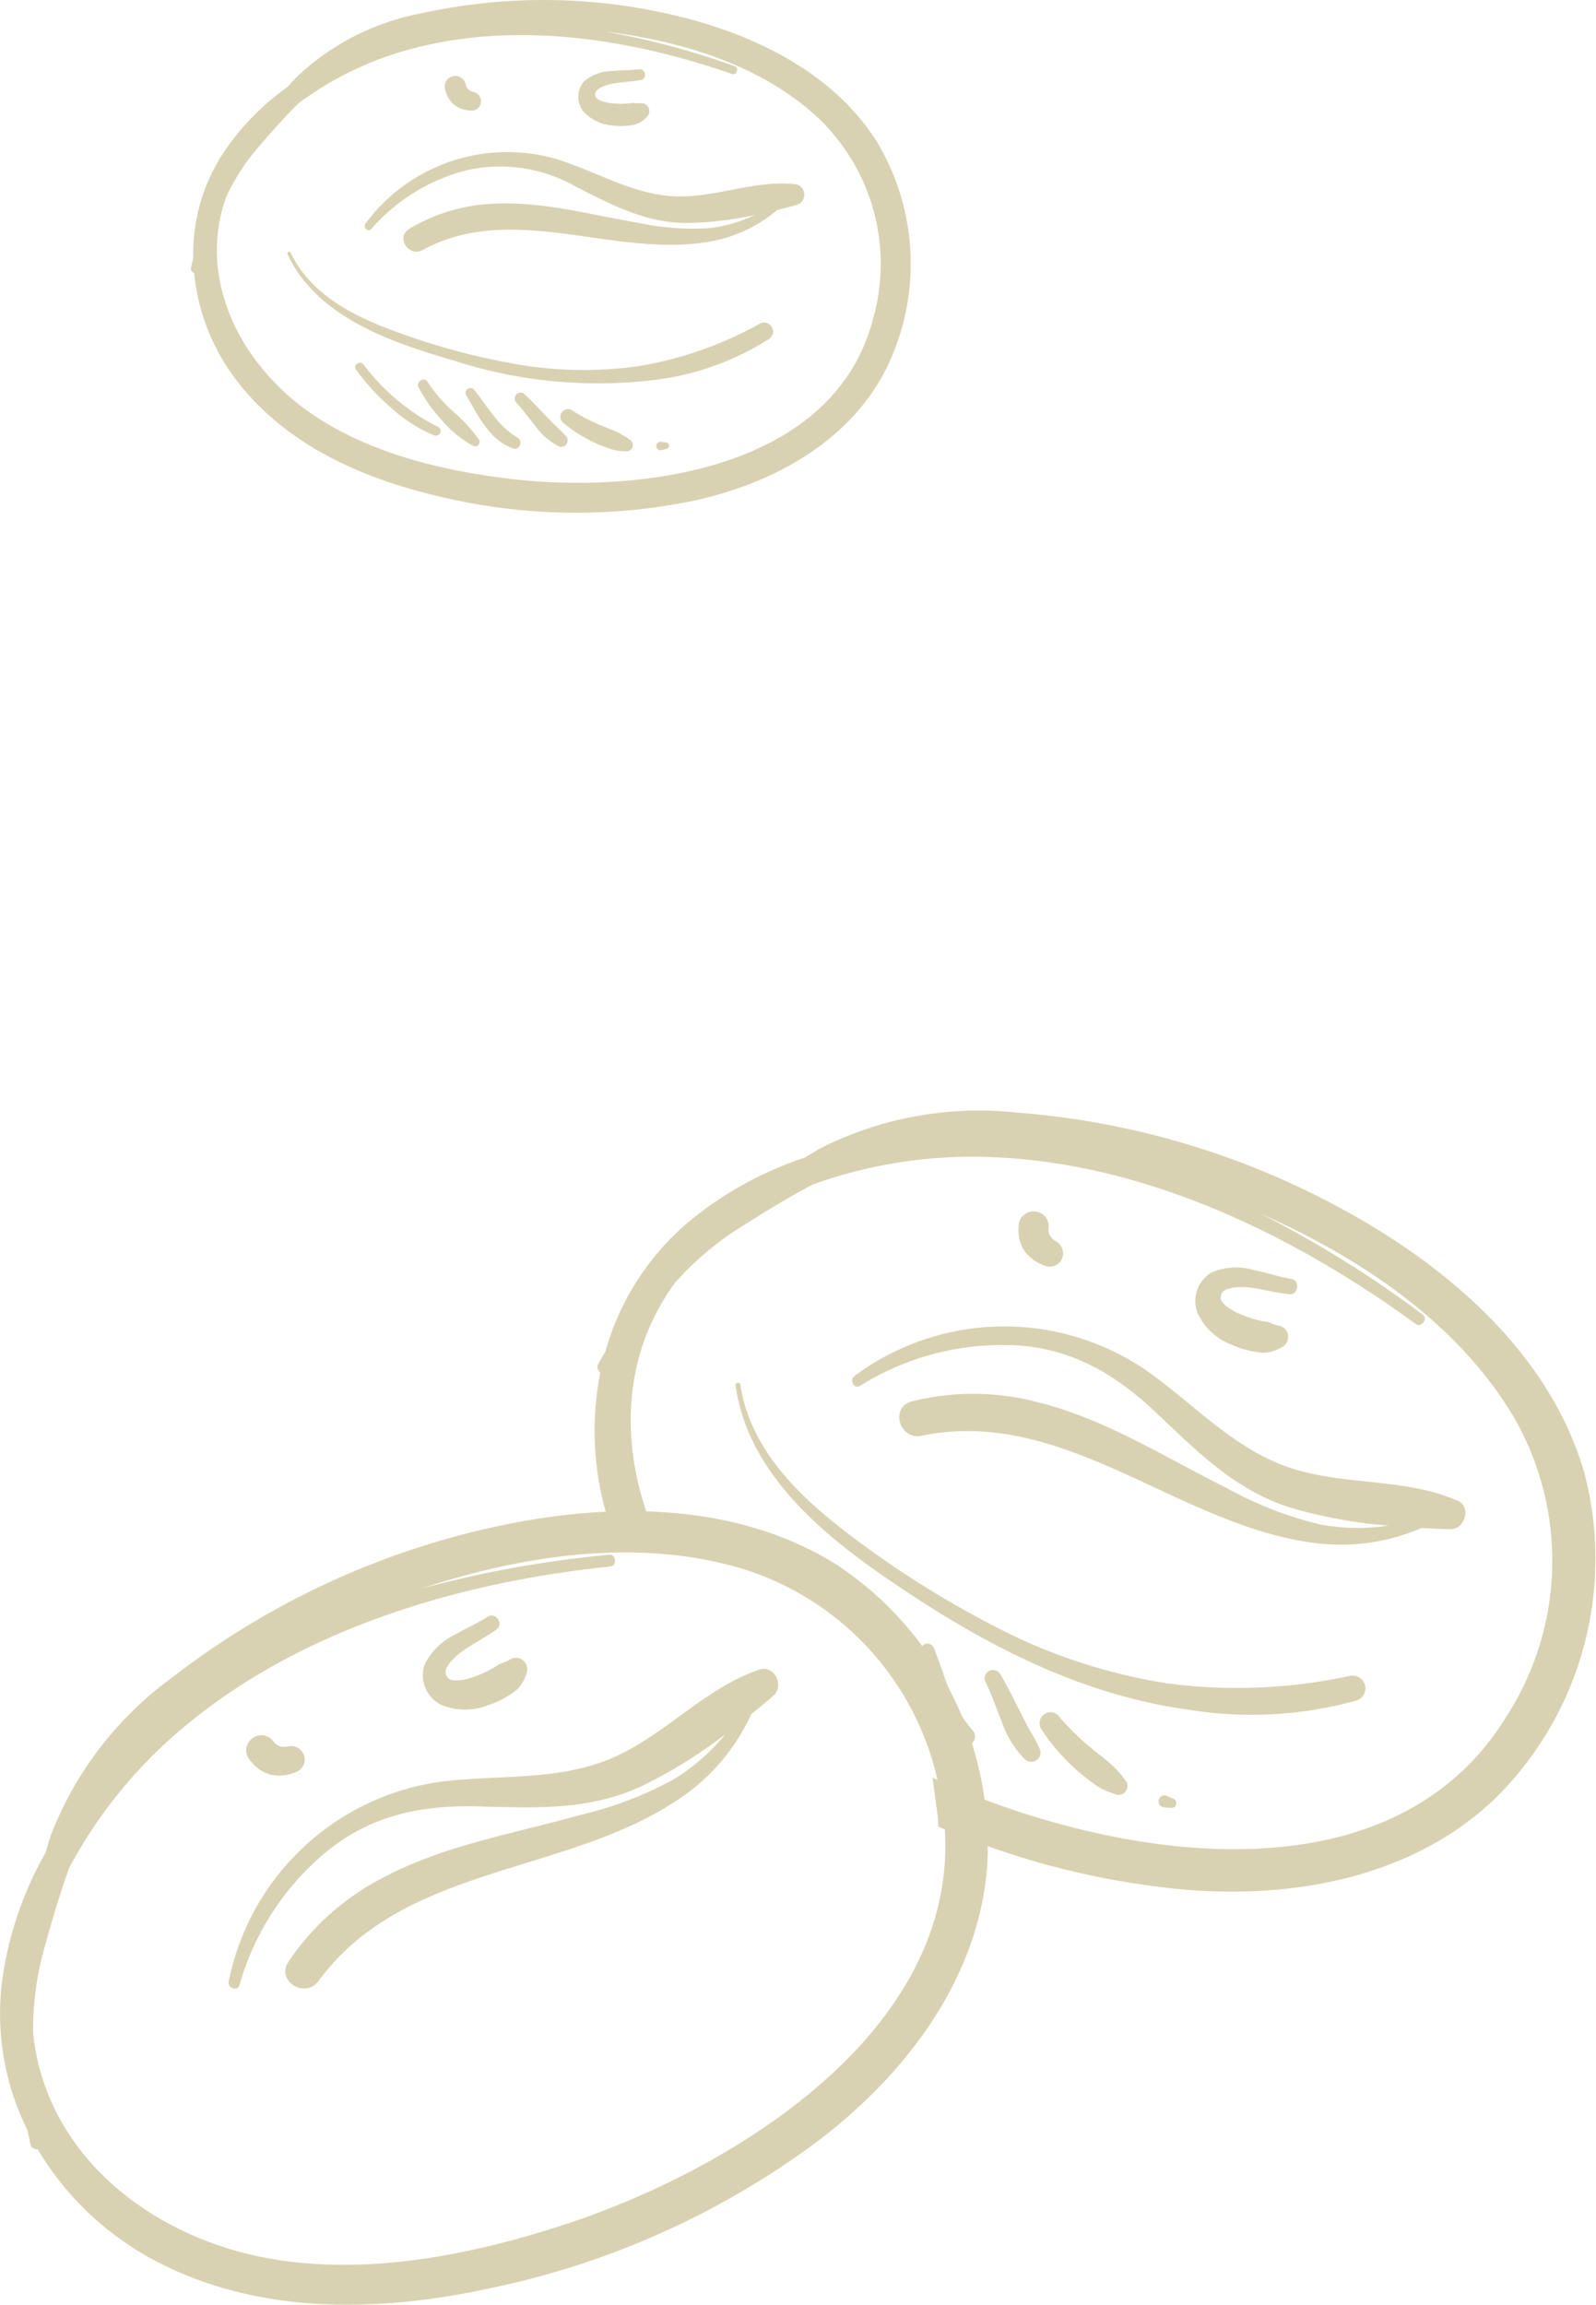 <svg xmlns="http://www.w3.org/2000/svg" width="108.313" height="156.344" viewBox="0 0 108.313 156.344"><g transform="translate(11358.313 15194.993)"><path d="M82.866,53.882c-2.193-7.687-8.537-13.408-15.251-17.288a54.877,54.877,0,0,0-23.32-7.224,23.893,23.893,0,0,0-13.161,2.358c-.412.214-.811.479-1.22.711A24.177,24.177,0,0,0,21.929,36.9a17.711,17.711,0,0,0-5.515,8.668c-.154.281-.322.551-.474.832a.438.438,0,0,0,.126.6,20.269,20.269,0,0,0,.878,11.027,15.742,15.742,0,0,1,2.549-.136c.088,0,.167.015.252.018-2.127-5.036-2.361-10.79.53-15.692a15.483,15.483,0,0,1,.857-1.3A20.588,20.588,0,0,1,25.6,37.14c1.558-.986,3.177-1.99,4.856-2.876a31.912,31.912,0,0,1,11.5-1.885c8.63.167,17.01,3.445,24.3,7.893q2.653,1.618,5.159,3.455c.363.263.834-.371.469-.644a75.338,75.338,0,0,0-11.027-6.861c6.7,2.968,13.328,7.34,17.162,13.75a19.473,19.473,0,0,1-.4,20.272C69.741,83.216,51.019,79.97,39.4,74.862c-.263-.116-.528-.247-.793-.366q.2,1.448.389,2.9c.008.139-.01.27-.008.407a54.2,54.2,0,0,0,16.94,4.3c7.409.584,15.326-.906,20.856-6.192a22.839,22.839,0,0,0,6.078-22.028" transform="translate(-11333.636 -15148.895)" fill="#d9d2b2"/><path d="M63.544,46.768c-3.455-1.506-7.4-1.04-10.983-2.106-4.114-1.225-6.889-4.5-10.324-6.856a17.061,17.061,0,0,0-19.61.5c-.389.291-.028.937.4.662a18.171,18.171,0,0,1,10.308-2.744c3.957.157,6.982,1.941,9.8,4.614,2.8,2.654,5.383,5.273,9.165,6.434a33.114,33.114,0,0,0,6.55,1.192,14.039,14.039,0,0,1-4.513-.057,25.017,25.017,0,0,1-6.465-2.5c-4.261-2.114-8.344-4.758-13.027-5.87a17.1,17.1,0,0,0-8.318-.005c-1.524.394-.862,2.647.649,2.335,9.876-2.036,17.669,6.38,27.141,7.327a13.774,13.774,0,0,0,6.779-1.066c.662.031,1.326.064,1.97.075.986.018,1.447-1.514.484-1.933" transform="translate(-11322.946 -15139.965)" fill="#d9d2b2"/><path d="M61.067,56.319a36.246,36.246,0,0,1-12.345.51A37.893,37.893,0,0,1,37.25,53.1,66.792,66.792,0,0,1,27,46.647c-3.365-2.564-6.622-5.726-7.288-10.092-.028-.185-.35-.142-.324.044.924,6.647,7.093,11.073,12.3,14.464,5.654,3.682,11.753,6.645,18.506,7.559a26.709,26.709,0,0,0,11.33-.633.866.866,0,0,0-.463-1.668" transform="translate(-11327.783 -15137.625)" fill="#d9d2b2"/><path d="M27.811,49.2a8.261,8.261,0,0,1-1.524-2.575c-.4-.983-.7-2-1.1-2.989a.472.472,0,0,0-.909.252c.533,2.173.873,4.668,2.737,6.143a.575.575,0,0,0,.793-.832" transform="translate(-11320.109 -15126.802)" fill="#d9d2b2"/><path d="M29.668,49.3A14.033,14.033,0,0,0,29,48.064c-.242-.42-.448-.855-.667-1.285-.435-.842-.839-1.7-1.331-2.505a.566.566,0,1,0-.971.582c.409.855.711,1.751,1.071,2.623a6.543,6.543,0,0,0,1.6,2.6.625.625,0,0,0,.963-.77" transform="translate(-11317.441 -15125.713)" fill="#d9d2b2"/><path d="M33.293,49.811A7.552,7.552,0,0,0,32.209,48.6c-.414-.36-.855-.69-1.277-1.045a16.578,16.578,0,0,1-2.278-2.24.742.742,0,0,0-1.146.917,13.41,13.41,0,0,0,2.2,2.608,12.9,12.9,0,0,0,1.37,1.117,4.177,4.177,0,0,0,.669.412c.286.129.584.234.88.337a.611.611,0,0,0,.667-.9" transform="translate(-11315.168 -15123.956)" fill="#d9d2b2"/><path d="M31.692,48.026a.224.224,0,0,0,.054-.111.356.356,0,0,0,0-.165.252.252,0,0,0-.059-.113.244.244,0,0,0-.1-.082c-.149-.067-.3-.131-.445-.2a.434.434,0,0,0-.2-.051.406.406,0,0,0-.2.059l-.088.07a.412.412,0,0,0-.1.183.314.314,0,0,0-.005.154.3.3,0,0,0,.051.154.409.409,0,0,0,.154.149.414.414,0,0,0,.2.049l.487.036.082-.013a.252.252,0,0,0,.113-.059.152.152,0,0,0,.059-.062" transform="translate(-11310.232 -15120.511)" fill="#d9d2b2"/><path d="M32.413,34.492c-.09-.082-.1-.085-.08-.059l.062.049.018.01" transform="translate(-11307.419 -15140.801)" fill="#d9d2b2"/><path d="M37.806,37.988a.765.765,0,0,0-.569-.641,2.315,2.315,0,0,1-.391-.106c-.033-.01-.067-.026-.1-.036-.021-.008-.015,0-.01,0a1.379,1.379,0,0,0-.371-.129,6.686,6.686,0,0,1-1.189-.291c-.093-.033-.185-.064-.278-.1s-.445-.2-.136-.041c-.191-.1-.394-.17-.584-.273-.162-.088-.317-.188-.474-.288l.031.031a.258.258,0,0,0-.049-.041l-.008-.005a.248.248,0,0,1-.054-.044l-.01-.008c-.077-.067-.147-.139-.219-.209l-.015-.013-.005-.013c-.039-.057-.072-.118-.108-.175-.008-.031-.018-.064-.028-.093l-.005-.021,0-.072c0-.041.031-.16,0-.036-.041.144.005-.026.01-.049.01-.051.026-.1.039-.152v0c.015-.031.036-.059.044-.075l0-.008.044-.049a.73.73,0,0,1,.064-.062l.026-.026c.044-.023.09-.046.111-.059l.026-.018.057-.021c.088-.028.175-.057.263-.077.044-.01.085-.018.126-.026s.07-.013.1-.018c-.085.013-.09.013-.013,0,.188-.013.373-.028.561-.026q.147,0,.293.008c.059.005.118.01.178.018.039,0,.077.008.116.013-.044-.005-.046-.005-.005,0,.886.116,1.753.36,2.641.445.592.057.713-.945.124-1.038-.844-.136-1.661-.43-2.5-.59a4.31,4.31,0,0,0-2.938.154,2.265,2.265,0,0,0-.942,2.737A4.227,4.227,0,0,0,34,38.637a6.2,6.2,0,0,0,1.686.484,2.178,2.178,0,0,0,.8.021c.1-.023.2-.051.3-.082a2.807,2.807,0,0,0,.657-.3.779.779,0,0,0,.36-.77" transform="translate(-11308.706 -15142.399)" fill="#d9d2b2"/><path d="M29.815,35.092a.91.91,0,0,0-.4-1.13c-.046-.026-.09-.057-.134-.085a1.735,1.735,0,0,1-.2-.188,2.107,2.107,0,0,1-.134-.221c-.018-.054-.033-.108-.046-.165a2.534,2.534,0,0,1,0-.342c-.008.075-.018.147-.026.219a1.018,1.018,0,0,0-.005-.52l-.108-.252a.986.986,0,0,0-.759-.481.969.969,0,0,0-.752.216.783.783,0,0,0-.265.3,1.039,1.039,0,0,0-.124.5,2.782,2.782,0,0,0,.059.862,1.534,1.534,0,0,0,.082.275,2.34,2.34,0,0,0,.232.487,2.8,2.8,0,0,0,.736.711,3.144,3.144,0,0,0,.788.368.9.9,0,0,0,1.063-.556" transform="translate(-11316.049 -15144.739)" fill="#d9d2b2"/><path d="M51.936,25.552a16.037,16.037,0,0,0-.412-16.037c-3.041-4.717-8.47-7.265-13.771-8.5a38.589,38.589,0,0,0-17.139-.1,16.768,16.768,0,0,0-8.359,4.269c-.234.229-.448.487-.675.726a17.014,17.014,0,0,0-4.454,4.626,12.449,12.449,0,0,0-1.936,6.949c-.046.219-.1.435-.149.654a.311.311,0,0,0,.209.376,14.252,14.252,0,0,0,2.886,7.3c3.406,4.441,8.7,6.725,14.031,7.927a39.5,39.5,0,0,0,17.02.219c5.1-1.117,10.11-3.733,12.749-8.411m-25.328,6.92c-4.755-.572-9.93-1.846-13.848-4.732-4.122-3.035-6.918-8.11-5.659-13.3.088-.355.191-.705.312-1.048a14.545,14.545,0,0,1,2.23-3.445c.847-.981,1.728-1.988,2.675-2.922a22.38,22.38,0,0,1,7.34-3.612c5.834-1.648,12.131-1.156,17.937.345,1.406.363,2.8.79,4.168,1.267.3.1.487-.417.185-.528A52.855,52.855,0,0,0,33.14,2.142c5.105.628,10.45,2.212,14.332,5.736a13.671,13.671,0,0,1,3.869,13.7C48.69,31.9,35.454,33.533,26.608,32.472" transform="translate(-11350.389 -15194.993)" fill="#d9d2b2"/><path d="M38.882,6.2c-2.629-.306-5.18.811-7.809.826-3.012.015-5.546-1.619-8.331-2.5A11.974,11.974,0,0,0,9.672,8.86c-.2.275.17.633.4.363a12.783,12.783,0,0,1,6.367-3.947,10.3,10.3,0,0,1,7.523,1.1c2.42,1.213,4.691,2.443,7.469,2.451a23.285,23.285,0,0,0,4.642-.535,9.767,9.767,0,0,1-3.041.883,17.572,17.572,0,0,1-4.853-.36c-3.3-.551-6.578-1.493-9.951-1.287A12.023,12.023,0,0,0,12.64,9.223c-.945.577-.041,1.954.911,1.437,6.217-3.38,13.169.682,19.726-.615a9.629,9.629,0,0,0,4.335-2.1c.451-.113.9-.227,1.339-.35a.728.728,0,0,0-.07-1.4" transform="translate(-11343.177 -15188.694)" fill="#d9d2b2"/><path d="M39.6,11.531a25.447,25.447,0,0,1-8.187,2.86,26.622,26.622,0,0,1-8.468-.162,46.86,46.86,0,0,1-8.2-2.248c-2.783-1.035-5.618-2.495-6.954-5.293-.057-.118-.265-.023-.209.1,1.975,4.274,7.021,5.988,11.215,7.206a31.8,31.8,0,0,0,13.972,1.3,18.681,18.681,0,0,0,7.482-2.737.607.607,0,0,0-.651-1.025" transform="translate(-11346.384 -15184.548)" fill="#d9d2b2"/><path d="M14.986,13.906A14.421,14.421,0,0,1,9.942,9.689c-.234-.317-.754.005-.523.332a14.824,14.824,0,0,0,2.356,2.562A10.148,10.148,0,0,0,14.7,14.478c.376.149.664-.384.288-.572" transform="translate(-11343.573 -15179.941)" fill="#d9d2b2"/><path d="M15.164,14.092a10.807,10.807,0,0,0-1.807-1.964,10.189,10.189,0,0,1-1.684-1.959c-.255-.4-.816-.018-.608.386a10.728,10.728,0,0,0,1.576,2.217,7.61,7.61,0,0,0,2.145,1.74.3.3,0,0,0,.378-.42" transform="translate(-11340.961 -15179.247)" fill="#d9d2b2"/><path d="M15.78,13.57a5.77,5.77,0,0,1-1.55-1.419c-.471-.577-.878-1.2-1.346-1.784a.331.331,0,0,0-.559.355c.8,1.349,1.537,2.958,3.092,3.568a.4.4,0,0,0,.363-.721" transform="translate(-11338.991 -15178.885)" fill="#d9d2b2"/><path d="M17.038,13.278c-.219-.25-.461-.469-.7-.7s-.474-.481-.711-.726c-.463-.476-.909-.968-1.4-1.413a.4.4,0,0,0-.535.592c.451.489.834,1.03,1.256,1.542a4.582,4.582,0,0,0,1.606,1.416.439.439,0,0,0,.489-.713" transform="translate(-11336.964 -15178.711)" fill="#d9d2b2"/><path d="M19.553,12.91a5.377,5.377,0,0,0-.976-.59c-.353-.157-.713-.288-1.068-.443a11.318,11.318,0,0,1-1.988-1.04.521.521,0,0,0-.584.85,9.384,9.384,0,0,0,2.011,1.305,9.109,9.109,0,0,0,1.148.471,3.118,3.118,0,0,0,.533.139c.219.028.44.039.659.046a.428.428,0,0,0,.265-.739" transform="translate(-11335.056 -15178.025)" fill="#d9d2b2"/><path d="M18.15,11.984a.139.139,0,0,0,.013-.085.241.241,0,0,0-.033-.111.172.172,0,0,0-.064-.064.174.174,0,0,0-.08-.036l-.34-.041a.293.293,0,0,0-.273.088l-.044.064a.272.272,0,0,0-.031.142.259.259,0,0,0,.028.108.238.238,0,0,0,.067.093.287.287,0,0,0,.134.067.274.274,0,0,0,.144-.008l.335-.075.054-.026a.185.185,0,0,0,.064-.062.132.132,0,0,0,.026-.054" transform="translate(-11331.077 -15176.665)" fill="#d9d2b2"/><path d="M15.918,2.688c-.077-.039-.088-.036-.064-.023l.049.021.015,0" transform="translate(-11333.368 -15190.811)" fill="#d9d2b2"/><path d="M20.012,4.438a.536.536,0,0,0-.512-.314,1.743,1.743,0,0,1-.283.008l-.077,0c-.018,0-.013,0-.008,0a1,1,0,0,0-.275-.013A4.551,4.551,0,0,1,18,4.167L17.79,4.16c-.067,0-.337-.041-.1,0-.149-.026-.3-.033-.448-.064-.129-.026-.252-.062-.378-.1l.028.013-.041-.018h-.008a.139.139,0,0,1-.044-.021l-.01,0c-.064-.028-.126-.062-.188-.1l-.013-.005-.008-.008-.108-.1-.039-.057L16.429,3.7l-.015-.046c-.01-.028-.01-.116-.01-.023s0-.021,0-.036L16.4,3.482v0l.015-.057V3.415l.018-.041.031-.054.013-.023c.023-.026.051-.049.062-.062l.013-.018.036-.026c.051-.036.1-.072.16-.106l.08-.044c.021-.01.044-.021.064-.033-.054.028-.059.028-.008.008.124-.049.245-.1.373-.134.064-.021.131-.039.2-.054l.121-.026.082-.015c-.031.008-.033.008,0,0,.618-.1,1.249-.116,1.864-.239.409-.082.286-.78-.129-.723-.595.082-1.2.051-1.8.116a3.022,3.022,0,0,0-1.944.7,1.593,1.593,0,0,0-.072,2.031,2.972,2.972,0,0,0,2.018.973,4.4,4.4,0,0,0,1.233-.021,1.5,1.5,0,0,0,.538-.149,1.718,1.718,0,0,0,.185-.116,1.9,1.9,0,0,0,.381-.337.544.544,0,0,0,.085-.59" transform="translate(-11334.316 -15192.122)" fill="#d9d2b2"/><path d="M14.183,3.768a.64.64,0,0,0-.5-.677c-.036-.008-.072-.018-.108-.028-.059-.026-.116-.054-.172-.085a1.523,1.523,0,0,1-.134-.124.668.668,0,0,1-.064-.1,1.394,1.394,0,0,1-.072-.229c.008.051.018.1.028.152a.719.719,0,0,0-.111-.348c-.044-.049-.085-.1-.126-.147a.718.718,0,0,0-1.068.129.551.551,0,0,0-.116.255.722.722,0,0,0,.018.363,1.982,1.982,0,0,0,.216.569,1.176,1.176,0,0,0,.111.167,1.635,1.635,0,0,0,.255.278,2,2,0,0,0,.641.33,2.269,2.269,0,0,0,.6.085.643.643,0,0,0,.443-.209.663.663,0,0,0,.16-.381" transform="translate(-11339.855 -15191.844)" fill="#d9d2b2"/><path d="M67,63.842A22.842,22.842,0,0,0,56.74,43.424c-6.781-4.232-15.324-4.222-22.908-2.6A54.867,54.867,0,0,0,11.688,51.1,23.891,23.891,0,0,0,3.5,61.672c-.162.435-.281.9-.427,1.346A24.115,24.115,0,0,0,.144,71.682,17.715,17.715,0,0,0,1.864,81.81c.072.312.129.623.2.935a.439.439,0,0,0,.494.358,20.27,20.27,0,0,0,8.153,7.657c7.082,3.658,15.3,3.388,22.89,1.7A56.3,56.3,0,0,0,55.676,82.42C61.564,77.889,66.441,71.473,67,63.842M38.559,88.13c-6.475,2.15-13.915,3.646-20.72,2.3C10.687,89.024,4,84.178,2.479,76.733c-.1-.512-.18-1.027-.234-1.54a20.632,20.632,0,0,1,.783-5.8C3.522,67.622,4.05,65.791,4.7,64.01a31.845,31.845,0,0,1,7.27-9.109c6.516-5.664,14.93-8.851,23.323-10.44,2.034-.384,4.083-.677,6.143-.893.448-.049.371-.837-.082-.793a75.271,75.271,0,0,0-12.782,2.3c6.961-2.289,14.811-3.491,21.953-1.305a19.472,19.472,0,0,1,13.3,15.305C66.667,73.988,50.6,84.132,38.559,88.13" transform="translate(-11358.313 -15132.301)" fill="#d9d2b2"/><path d="M42.067,44.02c-3.573,1.2-6.184,4.186-9.562,5.8-3.872,1.851-8.128,1.28-12.255,1.836A17.065,17.065,0,0,0,6.034,65.175c-.09.476.608.713.739.224a18.162,18.162,0,0,1,5.808-8.946c3.041-2.536,6.483-3.244,10.362-3.146,3.854.1,7.53.3,11.114-1.375a32.9,32.9,0,0,0,5.659-3.5,14.034,14.034,0,0,1-3.385,2.981,24.979,24.979,0,0,1-6.472,2.482c-4.577,1.29-9.382,2.065-13.6,4.379a17.12,17.12,0,0,0-6.174,5.571c-.865,1.316,1.135,2.544,2.047,1.3,5.963-8.13,17.386-7.113,25.05-12.759a13.764,13.764,0,0,0,4.315-5.337c.512-.42,1.027-.839,1.511-1.262.744-.651.059-2.1-.937-1.761" transform="translate(-11348.824 -15125.761)" fill="#d9d2b2"/><path d="M12.184,44.274c-.121,0-.134.005-.1.008l.077-.005.021,0" transform="translate(-11339.311 -15125.283)" fill="#d9d2b2"/><path d="M17.961,45.623a.766.766,0,0,0-.852-.093,2.63,2.63,0,0,1-.36.183c-.033.013-.067.026-.1.041s-.015.01-.008.008a1.5,1.5,0,0,0-.363.152A6.388,6.388,0,0,1,15.2,46.5c-.09.039-.18.077-.27.118s-.463.149-.129.059c-.209.054-.407.139-.615.188-.18.046-.363.075-.546.106h.044l-.064,0-.008,0a.219.219,0,0,1-.07,0l-.015,0c-.1,0-.2-.005-.3-.008-.015,0-.01,0-.021,0l-.013-.005c-.064-.018-.131-.041-.2-.057-.028-.018-.057-.036-.085-.051l-.018-.013-.049-.051c-.028-.028-.085-.139-.026-.023.067.134-.013-.023-.026-.044l-.075-.139v0c-.008-.033-.013-.067-.018-.082l0-.01a.5.5,0,0,1,0-.064c0-.028,0-.059.005-.09l0-.033c.015-.049.036-.1.044-.121l.005-.028.028-.054c.046-.08.093-.157.144-.234.026-.036.049-.07.075-.1s.044-.057.067-.082c-.057.067-.062.07-.01.013.131-.139.26-.273.4-.4.075-.064.147-.129.224-.188L13.824,45l.1-.07c-.039.026-.039.028-.005.005.736-.507,1.542-.909,2.258-1.442.479-.353-.1-1.179-.605-.852-.716.469-1.516.8-2.248,1.238a4.326,4.326,0,0,0-2.078,2.085,2.265,2.265,0,0,0,1.135,2.662,4.235,4.235,0,0,0,3.195.031,6.187,6.187,0,0,0,1.576-.775,2.211,2.211,0,0,0,.605-.517,2.864,2.864,0,0,0,.167-.265,2.578,2.578,0,0,0,.286-.664.769.769,0,0,0-.247-.811" transform="translate(-11340.769 -15127.976)" fill="#d9d2b2"/><path d="M10.4,47.048a.915.915,0,0,0-1.058-.569,1.537,1.537,0,0,1-.157.028,1.932,1.932,0,0,1-.273-.005,1.959,1.959,0,0,1-.247-.075,1.71,1.71,0,0,1-.144-.093,2.38,2.38,0,0,1-.234-.25c.044.059.088.118.129.18a1.031,1.031,0,0,0-.353-.384c-.085-.039-.167-.075-.25-.113a1.028,1.028,0,0,0-1.3.816.777.777,0,0,0,.005.4,1.035,1.035,0,0,0,.245.456,2.755,2.755,0,0,0,.623.6,1.344,1.344,0,0,0,.247.149,2.273,2.273,0,0,0,.5.206,2.8,2.8,0,0,0,1.025.033,3.125,3.125,0,0,0,.829-.255.91.91,0,0,0,.443-.538.953.953,0,0,0-.026-.587" transform="translate(-11348.096 -15123.007)" fill="#d9d2b2"/></g></svg>
